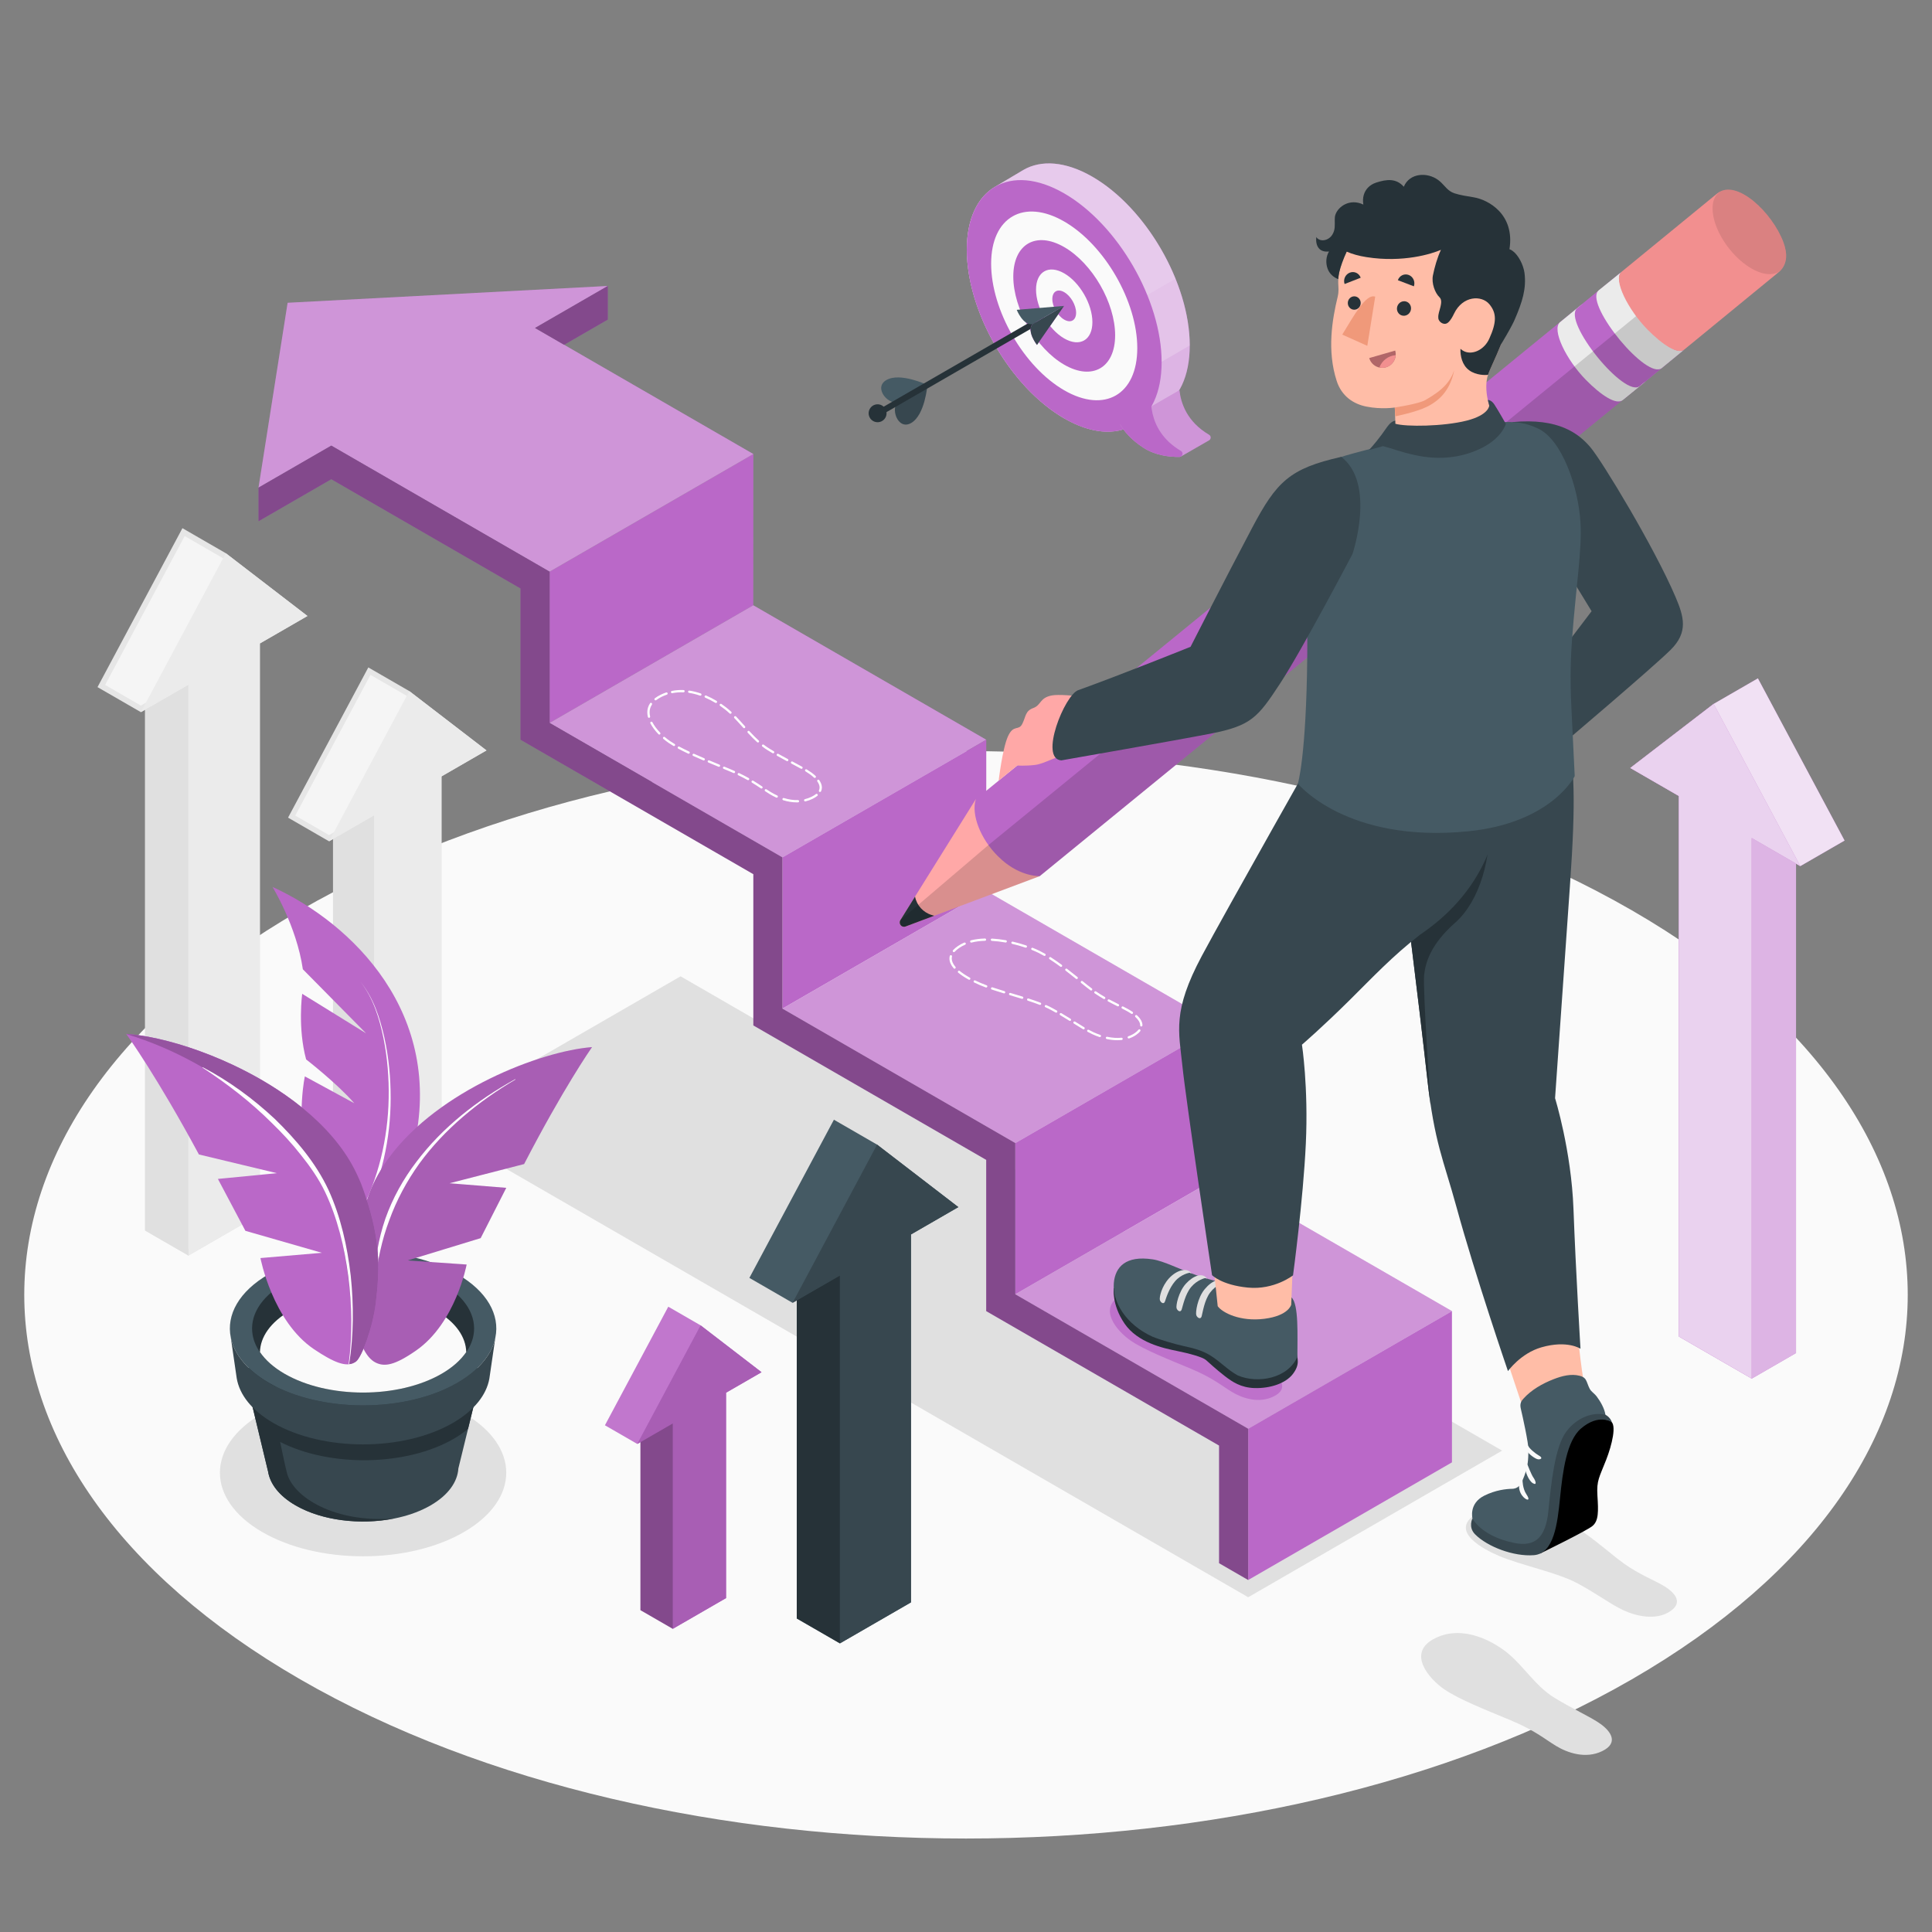 <svg xmlns="http://www.w3.org/2000/svg" xmlns:xlink="http://www.w3.org/1999/xlink" x="0px" y="0px" viewBox="0 0 500 500" style="enable-background:new 0 0 500 500;" xml:space="preserve"><rect x="0" y="0" width="500" height="500" fill="#808080" stroke="none"/><g id="Floor">	<path id="Floor_00000120535352384033679500000006853818072521152950_" style="fill:#FAFAFA;" d="M77.661,235.601  c-95.177,54.951-95.175,144.044,0.005,198.995c95.18,54.951,249.496,54.951,344.674,0c95.178-54.951,95.175-144.044-0.005-198.995  C327.154,180.65,172.838,180.65,77.661,235.601z"></path></g><g id="Shadows">	<polygon id="Shadow_22_" style="fill:#E0E0E0;" points="323.033,413.365 110.414,290.609 176.133,252.667 388.751,375.422  "></polygon>	<path id="Shadow_60_" style="fill:#E0E0E0;" d="M120.166,365.842c14.469,8.448,14.469,22.145,0,30.593  c-14.47,8.448-37.93,8.448-52.399,0c-14.469-8.447-14.469-22.145,0.001-30.592C82.237,357.394,105.697,357.394,120.166,365.842z"></path></g><g id="Stairs_00000177462763633540408160000017881910687580664964_">	<g id="Stairs">		<g id="Strairs">			<polygon style="fill:#BA68C8;" points="142.234,147.947 142.235,187.09 194.95,156.642 194.967,117.502    "></polygon>			<g>				<polygon style="fill:#BA68C8;" points="142.235,187.09 202.5,221.884 255.247,191.444 194.95,156.642     "></polygon>				<polygon style="opacity:0.3;fill:#FFFFFF;" points="142.235,187.09 202.5,221.884 255.247,191.444 194.95,156.642     "></polygon>			</g>			<polygon style="fill:#BA68C8;" points="255.247,191.444 255.233,230.583 202.5,261.028 202.5,221.884    "></polygon>			<g>				<polygon style="fill:#BA68C8;" points="202.5,261.028 262.765,295.822 315.497,265.377 255.232,230.583     "></polygon>				<polygon style="opacity:0.3;fill:#FFFFFF;" points="202.5,261.028 262.765,295.822 315.497,265.377 255.232,230.583     "></polygon>			</g>			<polygon style="fill:#BA68C8;" points="315.497,265.377 315.497,304.521 262.765,334.965 262.765,295.822    "></polygon>			<g>				<polygon style="fill:#BA68C8;" points="262.765,334.965 323.031,369.759 375.762,339.316 315.496,304.522     "></polygon>				<polygon style="opacity:0.3;fill:#FFFFFF;" points="262.765,334.965 323.031,369.759 375.762,339.316 315.496,304.522     "></polygon>			</g>			<polygon style="fill:#BA68C8;" points="375.762,339.316 375.763,378.458 323.031,408.902 323.031,369.759    "></polygon>		</g>		<g>			<polygon style="fill:#BA68C8;" points="142.234,147.947 85.736,115.327 66.903,126.201 74.436,78.359 157.301,74.01     138.468,84.883 194.967,117.502    "></polygon>			<polygon style="opacity:0.3;fill:#FFFFFF;" points="142.234,147.947 85.736,115.327 66.903,126.201 74.436,78.359 157.301,74.01     138.468,84.883 194.967,117.502    "></polygon>		</g>		<g>			<polygon style="fill:#BA68C8;" points="262.765,334.965 262.765,295.822 202.5,261.028 202.5,221.884 142.234,187.09     142.234,147.947 85.736,115.327 66.903,126.201 66.903,134.899 85.736,124.026 134.701,152.294 134.702,191.439 194.967,226.235     194.967,265.377 255.232,300.17 255.233,339.314 315.498,374.108 315.498,404.553 323.031,408.902 323.031,369.759    "></polygon>			<polygon style="opacity:0.3;" points="262.765,334.965 262.765,295.822 202.5,261.028 202.5,221.884 142.234,187.09     142.234,147.947 85.736,115.327 66.903,126.201 66.903,134.899 85.736,124.026 134.701,152.294 134.702,191.439 194.967,226.235     194.967,265.377 255.232,300.17 255.233,339.314 315.498,374.108 315.498,404.553 323.031,408.902 323.031,369.759    "></polygon>		</g>		<g>			<polygon style="fill:#BA68C8;" points="157.301,74.01 157.301,82.708 146,89.232 138.468,84.883    "></polygon>			<polygon style="opacity:0.3;" points="157.301,74.01 157.301,82.708 146,89.232 138.468,84.883    "></polygon>		</g>	</g></g><g id="Footprints_00000163074111875071249920000006297639288276734399_">	<g id="Footprints">		<g>			<path style="fill:#FFFFFF;" d="M173.932,179.398c0.019,0,0.038-0.001,0.059-0.006c0.934-0.188,1.91-0.262,2.887-0.218    c0.167-0.005,0.301-0.119,0.309-0.282c0.007-0.163-0.119-0.301-0.283-0.309c-1.017-0.045-2.049,0.032-3.03,0.23    c-0.16,0.032-0.263,0.188-0.231,0.348C173.671,179.301,173.795,179.398,173.932,179.398z M168.115,184.341    c0-0.718,0.202-1.387,0.601-1.987c0.09-0.136,0.053-0.319-0.082-0.41c-0.137-0.089-0.319-0.053-0.41,0.082    c-0.464,0.699-0.7,1.478-0.7,2.313c-0.002,0.387,0.049,0.793,0.151,1.207c0.033,0.135,0.154,0.225,0.287,0.225    c0.023,0,0.047-0.003,0.071-0.008c0.158-0.039,0.255-0.199,0.216-0.358C168.159,185.038,168.113,184.68,168.115,184.341z     M174.583,192.536c-0.423-0.249-0.819-0.5-1.186-0.75c-0.438-0.299-0.887-0.644-1.335-1.025    c-0.124-0.107-0.311-0.092-0.416,0.033c-0.106,0.124-0.092,0.311,0.033,0.417c0.463,0.396,0.929,0.753,1.385,1.064    c0.376,0.257,0.784,0.514,1.218,0.771c0.047,0.028,0.099,0.041,0.15,0.041c0.101,0,0.199-0.052,0.255-0.146    C174.77,192.8,174.724,192.619,174.583,192.536z M178.35,194.499c-0.932-0.44-1.785-0.867-2.535-1.268    c-0.142-0.078-0.323-0.025-0.4,0.121c-0.078,0.144-0.023,0.323,0.121,0.4c0.758,0.407,1.62,0.838,2.561,1.282    c0.041,0.019,0.084,0.029,0.126,0.029c0.111,0,0.217-0.062,0.267-0.169C178.561,194.745,178.497,194.568,178.35,194.499z     M168.846,186.928c-0.076-0.145-0.256-0.2-0.399-0.122c-0.144,0.076-0.199,0.255-0.122,0.4c0.492,0.931,1.194,1.876,2.087,2.808    c0.058,0.06,0.135,0.091,0.213,0.091c0.074,0,0.147-0.027,0.205-0.082c0.118-0.112,0.122-0.299,0.008-0.418    C169.983,188.712,169.313,187.811,168.846,186.928z M172.775,179.395c-0.052-0.155-0.222-0.237-0.375-0.184    c-0.48,0.163-0.954,0.359-1.409,0.582c-0.574,0.282-1.084,0.592-1.514,0.923c-0.129,0.099-0.154,0.285-0.054,0.414    c0.058,0.076,0.146,0.116,0.234,0.116c0.063,0,0.126-0.02,0.18-0.062c0.4-0.306,0.875-0.596,1.414-0.86    c0.433-0.212,0.883-0.398,1.34-0.554C172.746,179.717,172.829,179.549,172.775,179.395z M201.146,195.617    c0.844,0.477,1.665,0.921,2.452,1.342c0.045,0.023,0.092,0.035,0.139,0.035c0.105,0,0.208-0.057,0.261-0.156    c0.077-0.144,0.022-0.323-0.122-0.4c-0.783-0.418-1.6-0.861-2.44-1.335c-0.142-0.08-0.322-0.03-0.403,0.112    C200.954,195.357,201.004,195.537,201.146,195.617z M208.476,199.634c0.433,0.265,0.807,0.511,1.145,0.754c0,0,0,0,0,0    c0.385,0.277,0.736,0.566,1.042,0.857c0.057,0.054,0.13,0.081,0.203,0.081c0.079,0,0.156-0.031,0.215-0.092    c0.112-0.118,0.107-0.305-0.012-0.418c-0.326-0.309-0.697-0.614-1.103-0.907v0c0,0,0-0.001-0.001-0.001    c-0.349-0.251-0.735-0.506-1.182-0.779c-0.137-0.085-0.321-0.042-0.406,0.098C208.292,199.367,208.336,199.548,208.476,199.634z     M178.326,179.315c0.924,0.14,1.876,0.377,2.831,0.705c0.032,0.011,0.065,0.016,0.096,0.016c0.122,0,0.237-0.077,0.279-0.199    c0.053-0.155-0.029-0.322-0.183-0.376c-0.989-0.339-1.976-0.586-2.934-0.731c-0.167-0.026-0.313,0.086-0.337,0.248    C178.054,179.14,178.165,179.291,178.326,179.315z M198.734,194.197c0.404,0.249,0.804,0.49,1.201,0.722    c0.047,0.028,0.099,0.041,0.149,0.041c0.101,0,0.2-0.052,0.255-0.146c0.083-0.141,0.035-0.322-0.105-0.404    c-0.393-0.231-0.789-0.469-1.188-0.716c-0.46-0.284-0.927-0.607-1.387-0.961c-0.13-0.098-0.315-0.075-0.415,0.055    c-0.099,0.129-0.075,0.315,0.055,0.415C197.773,193.568,198.256,193.903,198.734,194.197z M192.144,188.116l0.219,0.243    c0.059,0.065,0.139,0.098,0.22,0.098c0.07,0,0.141-0.025,0.197-0.075c0.122-0.109,0.132-0.296,0.023-0.417l-0.219-0.244    c-0.686-0.765-1.395-1.555-2.107-2.294c-0.113-0.117-0.3-0.121-0.418-0.007c-0.117,0.113-0.121,0.3-0.007,0.418    C190.757,186.568,191.462,187.355,192.144,188.116z M195.959,192.085c0.056,0.051,0.127,0.076,0.198,0.076    c0.081,0,0.161-0.033,0.219-0.098c0.109-0.122,0.1-0.308-0.022-0.417c-0.726-0.654-1.489-1.421-2.403-2.411    c-0.109-0.12-0.297-0.127-0.417-0.017c-0.12,0.11-0.128,0.297-0.017,0.417C194.443,190.639,195.218,191.418,195.959,192.085z     M187.56,183.547c0.422,0.331,0.841,0.69,1.282,1.098c0.057,0.052,0.129,0.079,0.201,0.079c0.079,0,0.158-0.032,0.217-0.095    c0.111-0.119,0.104-0.306-0.016-0.418c-0.453-0.42-0.884-0.79-1.32-1.13c0,0,0,0,0,0c0,0,0-0.001-0.001-0.001    c-0.345-0.269-0.753-0.571-1.215-0.887c-0.135-0.091-0.319-0.057-0.411,0.077c-0.092,0.135-0.058,0.319,0.077,0.411    C186.826,182.99,187.223,183.284,187.56,183.547C187.56,183.547,187.56,183.547,187.56,183.547z M201.142,205.872    c-0.56-0.255-1.112-0.546-1.64-0.867c-0.385-0.234-0.76-0.474-1.138-0.723c-0.135-0.089-0.319-0.052-0.41,0.085    c-0.089,0.136-0.051,0.319,0.085,0.41c0.384,0.252,0.766,0.497,1.157,0.734c0.548,0.333,1.121,0.636,1.702,0.901    c0.04,0.018,0.082,0.026,0.122,0.026c0.112,0,0.219-0.065,0.269-0.173C201.356,206.115,201.29,205.94,201.142,205.872z     M206.504,207.061c-1.171,0.037-2.381-0.145-3.629-0.528c-0.161-0.051-0.321,0.04-0.37,0.196    c-0.048,0.156,0.039,0.322,0.195,0.369c1.205,0.37,2.388,0.558,3.519,0.558c0.101,0,0.202-0.001,0.303-0.004    c0.163-0.005,0.291-0.142,0.286-0.305C206.804,207.184,206.646,207.049,206.504,207.061z M182.244,196.236    c-0.891-0.381-1.763-0.762-2.605-1.142c-0.147-0.066-0.324-0.001-0.391,0.148c-0.067,0.148-0.001,0.324,0.148,0.391    c0.845,0.382,1.722,0.764,2.616,1.147c0.038,0.016,0.077,0.024,0.116,0.024c0.115,0,0.224-0.067,0.272-0.179    C182.463,196.473,182.394,196.299,182.244,196.236z M212.02,201.903c-0.092-0.133-0.276-0.167-0.411-0.074    c-0.134,0.092-0.167,0.277-0.074,0.411c0.383,0.552,0.577,1.079,0.577,1.566c0,0.257-0.055,0.508-0.165,0.744    c-0.068,0.148-0.003,0.324,0.145,0.393c0.04,0.018,0.082,0.027,0.124,0.027c0.112,0,0.219-0.064,0.269-0.172    c0.145-0.315,0.219-0.649,0.219-0.992C212.704,203.196,212.473,202.556,212.02,201.903z M211.157,205.507    c-0.302,0.244-0.68,0.478-1.123,0.695c-0.546,0.267-1.123,0.475-1.716,0.619c-0.158,0.038-0.256,0.198-0.218,0.356    c0.032,0.135,0.153,0.226,0.287,0.226c0.023,0,0.046-0.002,0.069-0.008c0.636-0.153,1.254-0.376,1.838-0.662    c0.483-0.237,0.898-0.495,1.234-0.766c0.127-0.103,0.147-0.289,0.045-0.416C211.47,205.424,211.283,205.405,211.157,205.507z     M207.568,198.419c-0.754-0.422-1.579-0.861-2.46-1.327c-0.143-0.078-0.322-0.022-0.4,0.122    c-0.077,0.144-0.021,0.323,0.122,0.399c0.876,0.465,1.698,0.901,2.448,1.321c0.046,0.025,0.096,0.038,0.145,0.038    c0.103,0,0.204-0.055,0.258-0.151C207.761,198.679,207.71,198.499,207.568,198.419z M194.937,202.049    c-0.139-0.085-0.321-0.041-0.406,0.099c-0.085,0.139-0.041,0.321,0.099,0.406c0.861,0.523,1.626,1.031,2.276,1.466    c0.051,0.034,0.108,0.05,0.165,0.05c0.095,0,0.189-0.046,0.245-0.131c0.091-0.136,0.055-0.319-0.081-0.41    C196.581,203.09,195.809,202.578,194.937,202.049z M185.284,181.932c0.1,0,0.199-0.052,0.254-0.144    c0.083-0.14,0.038-0.322-0.102-0.406c-0.882-0.527-1.783-0.989-2.679-1.376c-0.152-0.065-0.324,0.005-0.389,0.155    c-0.065,0.15,0.005,0.324,0.155,0.389c0.873,0.376,1.75,0.827,2.61,1.34C185.18,181.918,185.232,181.932,185.284,181.932z     M186.186,197.885c-0.881-0.365-1.763-0.729-2.631-1.095c-0.151-0.062-0.323,0.007-0.387,0.158    c-0.063,0.15,0.007,0.323,0.158,0.387c0.87,0.366,1.751,0.732,2.634,1.097c0.037,0.015,0.075,0.022,0.113,0.022    c0.116,0,0.226-0.068,0.273-0.182C186.408,198.12,186.337,197.947,186.186,197.885z M193.754,201.358    c-0.777-0.436-1.572-0.849-2.431-1.262c-0.144-0.071-0.323-0.009-0.394,0.139c-0.071,0.147-0.009,0.323,0.139,0.394    c0.847,0.407,1.631,0.814,2.398,1.245c0.046,0.025,0.095,0.038,0.145,0.038c0.103,0,0.203-0.055,0.258-0.151    C193.948,201.618,193.897,201.438,193.754,201.358z M190.074,199.52c-0.399-0.178-0.817-0.359-1.256-0.542l-1.316-0.548    c-0.15-0.062-0.323,0.009-0.386,0.16c-0.062,0.151,0.009,0.324,0.16,0.386l1.315,0.547c0.434,0.182,0.848,0.361,1.244,0.537    c0.038,0.017,0.08,0.025,0.12,0.025c0.113,0,0.221-0.065,0.27-0.175C190.291,199.762,190.224,199.587,190.074,199.52z"></path>			<path style="fill:#FFFFFF;" d="M255.332,254.995c-0.523-0.194-1.024-0.392-1.499-0.593c-0.44-0.188-0.93-0.407-1.442-0.657    c-0.146-0.073-0.324-0.012-0.395,0.136c-0.072,0.147-0.011,0.323,0.136,0.395c0.522,0.254,1.021,0.478,1.469,0.669    c0.483,0.206,0.994,0.407,1.526,0.604c0.034,0.012,0.068,0.018,0.102,0.018c0.12,0,0.233-0.074,0.277-0.193    C255.564,255.221,255.485,255.052,255.332,254.995z M255.21,243.171c-0.005-0.16-0.136-0.287-0.296-0.287    c-0.002,0-0.005,0-0.008,0c-1.309,0.036-2.526,0.195-3.618,0.474c-0.158,0.04-0.254,0.201-0.213,0.36    c0.034,0.134,0.154,0.222,0.286,0.222c0.024,0,0.049-0.003,0.073-0.009c1.049-0.268,2.222-0.421,3.488-0.456    C255.086,243.47,255.214,243.334,255.21,243.171z M259.953,256.512c-1.064-0.323-2.106-0.648-3.096-0.981    c-0.154-0.055-0.322,0.032-0.374,0.186c-0.052,0.155,0.032,0.322,0.186,0.374c0.995,0.334,2.042,0.66,3.111,0.985    c0.029,0.009,0.058,0.013,0.086,0.013c0.127,0,0.244-0.082,0.283-0.209C260.197,256.724,260.109,256.559,259.953,256.512z     M250.985,253.014c-1.029-0.574-1.908-1.158-2.613-1.735c-0.125-0.104-0.311-0.085-0.416,0.042    c-0.103,0.126-0.085,0.313,0.042,0.416c0.731,0.6,1.639,1.203,2.699,1.793c0.046,0.025,0.095,0.038,0.144,0.038    c0.103,0,0.204-0.055,0.258-0.152C251.179,253.274,251.128,253.094,250.985,253.014z M260.326,243.333    c-1.245-0.222-2.456-0.364-3.601-0.423c-0.169-0.008-0.303,0.117-0.31,0.279c-0.009,0.163,0.116,0.302,0.279,0.31    c1.121,0.059,2.308,0.199,3.528,0.416c0.018,0.003,0.035,0.005,0.052,0.005c0.141,0,0.266-0.101,0.291-0.244    C260.594,243.514,260.487,243.361,260.326,243.333z M264.63,257.92c-0.967-0.299-1.949-0.591-2.926-0.883l-0.193-0.058    c-0.16-0.048-0.321,0.043-0.368,0.199c-0.047,0.156,0.042,0.321,0.199,0.368l0.194,0.058c0.975,0.291,1.956,0.583,2.921,0.881    c0.028,0.009,0.059,0.013,0.087,0.013c0.126,0,0.243-0.082,0.283-0.209C264.873,258.134,264.786,257.968,264.63,257.92z     M278.467,253.316c0.054,0.044,0.119,0.066,0.185,0.066c0.086,0,0.172-0.038,0.23-0.111c0.102-0.127,0.082-0.313-0.045-0.415    c-0.897-0.721-1.794-1.435-2.691-2.124c-0.129-0.1-0.316-0.076-0.414,0.054c-0.1,0.129-0.075,0.315,0.054,0.414    C276.679,251.888,277.574,252.599,278.467,253.316z M246.309,248.082c0-0.174,0.021-0.35,0.065-0.523    c0.039-0.158-0.058-0.319-0.216-0.358c-0.159-0.035-0.318,0.059-0.358,0.216c-0.054,0.218-0.082,0.442-0.082,0.664    c0,0.819,0.368,1.664,1.094,2.513c0.059,0.068,0.142,0.103,0.225,0.103c0.068,0,0.136-0.023,0.192-0.071    c0.124-0.106,0.139-0.292,0.032-0.417C246.63,249.472,246.309,248.757,246.309,248.082z M265.58,244.681    c-1.135-0.382-2.307-0.713-3.481-0.985c-0.165-0.039-0.319,0.063-0.355,0.221c-0.037,0.159,0.062,0.318,0.221,0.355    c1.157,0.268,2.31,0.594,3.428,0.97c0.031,0.011,0.063,0.015,0.094,0.015c0.123,0,0.239-0.078,0.28-0.202    C265.819,244.9,265.735,244.733,265.58,244.681z M286.799,259.181c0.84,0.453,1.64,0.852,2.403,1.232    c0.042,0.021,0.087,0.031,0.132,0.031c0.108,0,0.213-0.06,0.265-0.164c0.072-0.146,0.013-0.323-0.133-0.396    c-0.757-0.376-1.552-0.773-2.386-1.222c-0.142-0.076-0.322-0.025-0.4,0.12C286.602,258.925,286.655,259.104,286.799,259.181z     M271.626,248.236c0.869,0.556,1.784,1.19,2.797,1.937c0.053,0.039,0.115,0.058,0.176,0.058c0.09,0,0.18-0.042,0.238-0.12    c0.097-0.132,0.069-0.316-0.062-0.413c-1.024-0.755-1.95-1.396-2.829-1.959c-0.136-0.088-0.32-0.048-0.408,0.089    C271.449,247.966,271.489,248.148,271.626,248.236z M246.864,246.407c0.081,0,0.162-0.033,0.22-0.098    c0.299-0.335,0.69-0.667,1.161-0.986c0.001-0.001,0.001-0.001,0.002-0.002c0.466-0.317,0.978-0.597,1.523-0.83    c0.15-0.065,0.22-0.239,0.156-0.388c-0.066-0.151-0.239-0.219-0.389-0.156c-0.579,0.249-1.124,0.547-1.62,0.884    c-0.001,0.001-0.003,0.001-0.004,0.002c-0.51,0.347-0.937,0.711-1.269,1.081c-0.109,0.122-0.098,0.309,0.023,0.417    C246.723,246.383,246.794,246.407,246.864,246.407z M294.245,262.766c-0.12-0.11-0.306-0.102-0.417,0.017    c-0.111,0.12-0.103,0.307,0.017,0.417c0.814,0.751,1.227,1.47,1.227,2.14v0.042c0,0.163,0.132,0.275,0.296,0.275    c0.163,0,0.296-0.154,0.296-0.317C295.663,264.498,295.186,263.632,294.245,262.766z M290.229,268.566    c-1.127,0.117-2.388,0.033-3.689-0.245c-0.165-0.031-0.316,0.069-0.351,0.228c-0.034,0.159,0.069,0.316,0.228,0.351    c0.963,0.205,1.902,0.309,2.791,0.309c0.369,0,0.734-0.018,1.083-0.055c0.162-0.017,0.28-0.162,0.263-0.325    C290.536,268.668,290.398,268.556,290.229,268.566z M285.914,258.01c-0.794-0.46-1.532-0.924-2.258-1.421    c-0.135-0.091-0.319-0.057-0.411,0.077c-0.092,0.135-0.058,0.319,0.077,0.411c0.739,0.505,1.489,0.977,2.295,1.444    c0.047,0.027,0.098,0.04,0.149,0.04c0.102,0,0.201-0.053,0.256-0.147C286.104,258.272,286.055,258.091,285.914,258.01z     M284.737,267.827c-0.595-0.2-1.179-0.432-1.736-0.689c-0.001,0-0.001-0.001-0.003-0.002c-0.404-0.186-0.809-0.392-1.218-0.613    c-0.142-0.077-0.322-0.025-0.4,0.12c-0.078,0.143-0.024,0.323,0.12,0.4c0.42,0.227,0.836,0.437,1.251,0.63    c0.001,0,0.003,0,0.004,0.001c0.576,0.267,1.18,0.507,1.795,0.714c0.031,0.011,0.063,0.015,0.094,0.015    c0.124,0,0.239-0.078,0.28-0.202C284.976,268.047,284.892,267.879,284.737,267.827z M292.934,262.408    c0.094,0,0.187-0.045,0.244-0.129c0.092-0.135,0.058-0.319-0.077-0.411c-0.376-0.257-0.79-0.509-1.232-0.753    c-0.001-0.001-0.002-0.001-0.003-0.001c-0.387-0.213-0.785-0.42-1.195-0.628c-0.147-0.075-0.324-0.016-0.397,0.129    c-0.074,0.146-0.016,0.323,0.129,0.397c0.404,0.205,0.798,0.409,1.179,0.619c0.001,0.001,0.001,0.001,0.002,0.002    c0.425,0.233,0.823,0.476,1.184,0.722C292.818,262.391,292.876,262.408,292.934,262.408z M294.635,266.495    c-0.233,0.299-0.563,0.596-0.981,0.88c-0.494,0.336-1.043,0.608-1.631,0.809c-0.155,0.052-0.237,0.22-0.184,0.375    c0.042,0.123,0.156,0.2,0.279,0.2c0.031,0,0.064-0.005,0.095-0.016c0.638-0.217,1.235-0.513,1.773-0.88    c0.469-0.319,0.844-0.657,1.115-1.005c0.1-0.129,0.077-0.315-0.051-0.415C294.922,266.343,294.737,266.366,294.635,266.495z     M280.583,265.845c-0.747-0.443-1.523-0.928-2.349-1.448c-0.137-0.088-0.32-0.045-0.407,0.093    c-0.087,0.138-0.045,0.32,0.093,0.407c0.831,0.523,1.611,1.011,2.361,1.456c0.048,0.029,0.099,0.042,0.151,0.042    c0.101,0,0.199-0.052,0.254-0.145C280.769,266.109,280.723,265.928,280.583,265.845z M270.471,246.842    c-0.52-0.298-1.034-0.571-1.527-0.812c-0.493-0.241-1.053-0.487-1.665-0.73c-0.155-0.059-0.324,0.015-0.384,0.165    c-0.06,0.152,0.014,0.324,0.165,0.384c0.599,0.237,1.145,0.476,1.623,0.711c0.483,0.236,0.985,0.503,1.493,0.794    c0.046,0.027,0.097,0.039,0.147,0.039c0.102,0,0.202-0.053,0.256-0.149C270.662,247.104,270.613,246.923,270.471,246.842z     M273.488,261.523c-0.393-0.222-0.797-0.447-1.216-0.673c-0.444-0.24-0.942-0.483-1.481-0.723    c-0.151-0.065-0.324,0.001-0.39,0.15c-0.066,0.149,0.001,0.324,0.15,0.39c0.525,0.233,1.009,0.47,1.439,0.703    c0.416,0.225,0.817,0.446,1.207,0.667c0.045,0.026,0.095,0.039,0.146,0.039c0.102,0,0.202-0.054,0.257-0.15    C273.681,261.784,273.631,261.604,273.488,261.523z M277.061,263.661c-0.741-0.463-1.527-0.946-2.37-1.443    c-0.139-0.082-0.321-0.036-0.405,0.105c-0.082,0.141-0.036,0.322,0.105,0.405c0.838,0.494,1.619,0.975,2.358,1.436    c0.049,0.03,0.102,0.045,0.156,0.045c0.099,0,0.195-0.049,0.251-0.139C277.242,263.93,277.2,263.748,277.061,263.661z     M282.387,256.345c0.09,0,0.179-0.042,0.238-0.12c0.097-0.131,0.069-0.316-0.062-0.413c-0.346-0.256-0.7-0.527-1.058-0.813    l-1.333-1.07c-0.126-0.102-0.313-0.082-0.416,0.045c-0.102,0.128-0.082,0.313,0.045,0.416l1.336,1.071    c0.363,0.29,0.723,0.566,1.075,0.827C282.264,256.327,282.325,256.345,282.387,256.345z M269.272,259.497    c-0.9-0.348-1.909-0.703-3.086-1.084c-0.159-0.051-0.323,0.035-0.372,0.189c-0.051,0.155,0.035,0.322,0.189,0.373    c1.167,0.379,2.167,0.73,3.056,1.074c0.035,0.014,0.071,0.02,0.106,0.02c0.119,0,0.23-0.072,0.276-0.189    C269.5,259.727,269.424,259.555,269.272,259.497z"></path>		</g>		<g>			<path style="fill:#E0E0E0;" d="M371.452,423.948c7.449-3.645,15.275,1.162,18.396,3.603c4.261,3.333,7.43,8.739,12.339,11.768    c4.909,3.029,9.421,4.956,12.069,6.865c2.648,1.909,4.719,4.887,0.411,6.995c-4.308,2.108-9.011,0.457-11.971-1.339    c-2.961-1.796-5.402-3.985-11.781-6.65c-6.379-2.665-13.241-5.344-17.127-7.992C369.9,434.552,363.823,427.68,371.452,423.948z"></path>			<path style="opacity:0.8;fill:#BA68C8;" d="M290.542,335.002c6.73-3.293,13.8,1.05,16.62,3.255    c3.85,3.012,6.713,7.895,11.148,10.632c4.435,2.737,8.512,4.478,10.904,6.203c2.393,1.725,4.263,4.415,0.372,6.32    c-3.892,1.904-8.141,0.413-10.816-1.21s-4.881-3.6-10.644-6.008c-5.764-2.408-11.963-4.828-15.474-7.22    C289.14,344.581,283.65,338.374,290.542,335.002z"></path>			<path style="fill:#E0E0E0;" d="M381.649,392.028c-6.312,4.301,2.013,8.819,6.241,10.621c5.773,2.46,15.136,4.29,20.382,7.124    c5.246,2.834,8.584,5.439,11.891,6.968c3.307,1.529,8.465,2.725,12.115,0.237c3.651-2.487,0.792-5.202-2.319-6.912    s-6.901-3.119-11.518-6.802c-4.616-3.683-9.256-7.645-13.842-9.888C400.014,391.132,388.113,387.624,381.649,392.028z"></path>		</g>	</g></g><g id="Arrows_00000035506585709894292120000015511268143604488637_">	<g id="Arrow_00000059272302910399687030000017707202151960500393_">		<g>			<polygon style="fill:#F5F5F5;" points="38.289,318.036 38.289,182.397 36.459,183.455 26.222,177.545 47.504,137.712     58.069,143.811 78.244,159.329 66.513,166.102 66.513,313.85 48.777,324.091    "></polygon>			<path style="fill:#E6E6E6;" d="M47.796,138.732l9.82,5.669l19.304,14.841l-10.406,6.008l-0.738,0.426v0.852v146.895l-17,9.815    l-9.749-5.628l0.001-133.934v-2.556l-2.214,1.278l-0.355,0.205l-9.251-5.34L47.796,138.732 M47.214,136.692l-21.979,41.134    l11.225,6.48l1.092-0.631l-0.001,134.786l11.225,6.48l18.476-10.667V166.529l12.317-7.111l-21.13-16.245L47.214,136.692    L47.214,136.692z"></path>		</g>		<polygon id="Down_Arrow_00000117674020413838155230000000055834364915662214_" style="fill:#EBEBEB;" points="48.776,324.943    67.252,314.276 67.252,166.529 79.569,159.417 58.439,143.172 36.459,184.307 48.776,177.196   "></polygon>		<polygon style="fill:#E0E0E0;" points="37.551,318.462 48.776,324.943 48.776,177.196 37.552,183.676   "></polygon>	</g>	<g id="Arrow_00000152955900766492378430000013620302122786364815_">		<g>			<polygon style="fill:#F5F5F5;" points="86.887,306.083 86.887,215.926 85.157,216.926 75.482,211.34 95.596,173.693     105.582,179.457 124.65,194.124 113.562,200.525 113.562,302.126 96.799,311.806    "></polygon>			<path style="fill:#E6E6E6;" d="M95.873,174.658l9.281,5.358l18.244,14.027l-9.835,5.678l-0.697,0.403v0.805v100.795L96.799,311    l-9.214-5.32l0.001-88.546v-2.416l-2.092,1.208l-0.335,0.194l-8.743-5.047L95.873,174.658 M95.322,172.729l-20.773,38.877    l10.609,6.125l1.032-0.596l-0.001,89.351l10.609,6.125l17.462-10.081V200.929l11.641-6.721l-19.971-15.354L95.322,172.729    L95.322,172.729z"></path>		</g>		<polygon id="Down_Arrow_00000139975555030635601050000016157873782064750257_" style="fill:#EBEBEB;" points="96.799,312.611    114.26,302.529 114.26,200.929 125.902,194.208 105.931,178.854 85.158,217.731 96.799,211.01   "></polygon>		<polygon style="fill:#E0E0E0;" points="86.189,306.486 96.799,312.611 96.799,211.01 86.19,217.135   "></polygon>	</g>	<g id="Arrows">		<g id="Arrow_7_">			<polygon style="fill:#455A64;" points="206.2,418.856 217.372,425.305 235.76,414.689 235.76,319.475 248.018,312.397     226.988,296.229 215.816,289.78 193.941,330.719 205.113,337.168 206.201,336.541    "></polygon>			<polygon id="Down_Arrow_4_" style="fill:#37474F;" points="217.372,425.305 235.76,414.689 235.76,319.475 248.018,312.397     226.988,296.229 205.113,337.168 217.372,330.091    "></polygon>			<polygon style="fill:#263238;" points="206.2,418.856 217.372,425.305 217.372,330.091 206.201,336.541    "></polygon>		</g>		<g id="Arrow_6_">			<polygon style="fill:#BA68C8;" points="165.746,416.707 174.118,421.54 187.898,413.584 187.898,360.431 197.085,355.128     181.325,343.011 172.952,338.178 156.559,368.858 164.931,373.691 165.746,373.221    "></polygon>			<polygon style="opacity:0.1;fill:#FFFFFF;" points="164.931,373.691 181.325,343.011 172.952,338.178 156.559,368.858    "></polygon>			<polygon id="Down_Arrow" style="fill:#BA68C8;" points="174.118,421.54 187.898,413.584 187.898,360.431 197.085,355.128     181.325,343.011 164.931,373.691 174.118,368.387    "></polygon>			<polygon id="Down_Arrow_5_" style="opacity:0.1;" points="174.118,421.54 187.898,413.584 187.898,360.431 197.085,355.128     181.325,343.011 164.931,373.691 174.118,368.387    "></polygon>			<polygon style="opacity:0.3;" points="165.746,416.707 174.118,421.54 174.118,368.387 165.746,373.221    "></polygon>		</g>	</g>	<g id="Arrows_00000111894815486745993040000004406049879696930182_">		<g id="Arrow_00000008866667442829727020000006083238275024117382_">			<polygon style="fill:#BA68C8;" points="464.807,350.159 453.35,356.773 434.493,345.886 434.493,206.007 421.922,198.749     443.488,182.168 454.945,175.554 477.378,217.538 465.921,224.152 464.806,223.508    "></polygon>			<polygon style="opacity:0.8;fill:#FFFFFF;" points="464.807,350.159 453.35,356.773 434.493,345.886 434.493,206.007     421.922,198.749 443.488,182.168 454.945,175.554 477.378,217.538 465.921,224.152 464.806,223.508    "></polygon>			<polygon id="Down_Arrow_00000140704836327184853180000010825219679965582226_" style="fill:#BA68C8;" points="453.35,356.773     434.493,345.886 434.493,206.007 421.922,198.749 443.488,182.168 465.921,224.152 453.35,216.894    "></polygon>			<polygon id="Down_Arrow_3_" style="opacity:0.7;fill:#FFFFFF;" points="453.35,356.773 434.493,345.886 434.493,206.007     421.922,198.749 443.488,182.168 465.921,224.152 453.35,216.894    "></polygon>			<polygon style="fill:#BA68C8;" points="464.807,350.159 453.35,356.773 453.35,216.894 464.806,223.508    "></polygon>			<polygon style="opacity:0.5;fill:#FFFFFF;" points="464.807,350.159 453.35,356.773 453.35,216.894 464.806,223.508    "></polygon>		</g>	</g></g><g id="Plants">	<g id="Plant_3_">		<g id="Pot_3_">			<g id="Pot_19_">				<path id="XMLID_5092_" style="fill:#37474F;" d="M124.978,354.054l-62.032-0.012l6.414,26.72h0.008     c0.489,3.222,2.86,6.366,7.131,8.832c9.647,5.569,25.288,5.569,34.935,0c4.597-2.654,6.977-6.094,7.193-9.571L124.978,354.054z"></path>				<path style="fill:#263238;" d="M117.412,372.367c1.406-0.812,2.632-1.686,3.723-2.599l3.491-14.275     c-1.593,1.796-3.678,3.483-6.276,4.986c-13.086,7.554-34.059,7.744-47.589,0.615l1.577-6.365l-0.484-0.672l-8.905-0.002     l6.411,26.707h0.008c0.489,3.222,2.86,6.366,7.131,8.832c6.872,3.968,16.778,5.093,25.4,3.408     c-15.455,1.152-26.059-5.605-27.649-11.834c-0.634-2.485-1.741-7.985-1.741-7.985C85.417,379.738,105.08,379.48,117.412,372.367     z"></path>				<path id="XMLID_5090_" style="fill:#455A64;" d="M128.204,346.149c-0.32,1.64-1.01,3.261-2.071,4.822     c-1.671,2.521-4.271,4.882-7.783,6.912c-13.465,7.773-35.302,7.773-48.767,0c-3.511-2.031-6.112-4.391-7.783-6.912     c-1.05-1.56-1.741-3.181-2.06-4.822h-0.01c-1.201-5.842,2.091-11.934,9.854-16.416c13.465-7.783,35.302-7.783,48.767,0     C126.113,334.215,129.404,340.307,128.204,346.149z"></path>				<path id="XMLID_5089_" style="fill:#37474F;" d="M126.133,350.971c-1.671,2.521-4.271,4.882-7.783,6.912     c-13.465,7.773-35.302,7.773-48.767,0c-3.511-2.031-6.112-4.391-7.783-6.912c-1.05-1.56-1.741-3.181-2.06-4.822h-0.01     l1.53,10.514c0.7,4.232,3.851,8.353,9.473,11.594c12.835,7.403,33.632,7.403,46.466,0c5.542-3.201,8.693-7.272,9.443-11.444     l0.08-0.54l1.48-10.123C127.883,347.79,127.193,349.411,126.133,350.971z"></path>				<path id="XMLID_5072_" style="fill:#263238;" d="M114.289,332.075c-11.224-6.482-29.42-6.482-40.634,0     c-6.352,3.671-9.104,8.623-8.273,13.405c0.64,3.672,3.401,7.242,8.273,10.053c11.214,6.482,29.41,6.482,40.634,0     c4.862-2.811,7.623-6.382,8.263-10.043C123.392,340.698,120.641,335.746,114.289,332.075z"></path>				<path id="XMLID_5071_" style="fill:#FAFAFA;" d="M67.278,349.923c1.403,2.042,3.515,3.959,6.377,5.61     c11.214,6.482,29.41,6.482,40.634,0c2.857-1.652,4.968-3.57,6.37-5.611c-0.083-3.882-2.682-7.743-7.809-10.707     c-10.429-6.023-27.336-6.023-37.756,0C69.963,342.181,67.364,346.045,67.278,349.923z"></path>			</g>			<g id="Plants_3_">				<g id="XMLID_776_">					<path style="fill:#BA68C8;" d="M78.378,250.845l16.37,16.585l-16.541-10.232c0,0-1.201,8.791,1.017,16.977      c0,0,8.003,6.202,12.465,11.342l-12.789-6.95c0,0-2.002,8.744,0.033,22.704c0.533,3.656,3.683,10.897,5.578,16.252      c0.854,2.428,1.868,4.845,3.08,7.216c0.066,0.15,0.144,0.291,0.219,0.443c3.288-1.382,6.69-2.698,10.204-3.941      c2.715-4.281,6.901-15.157,9.041-24.222c8.163-34.704-15.972-58.111-36.532-67.482      C70.523,229.538,76.745,239.648,78.378,250.845z"></path>					<path style="fill:#FFFFFF;" d="M93.353,254.166c3.246,4.171,4.814,9.335,5.876,14.431c1.041,5.134,1.456,10.384,1.359,15.612      c-0.181,10.454-2.66,20.895-7.567,30.076l-0.006,0.011c-0.133,0.25-0.039,0.561,0.211,0.695      c0.251,0.134,0.562,0.039,0.695-0.211c0.001-0.002,0.003-0.006,0.004-0.007c4.848-9.438,7.164-20.03,7.176-30.556      c0.012-5.265-0.492-10.534-1.621-15.673C98.331,263.446,96.669,258.285,93.353,254.166z"></path>				</g>				<g>					<path style="fill:#BA68C8;" d="M153.226,270.988c0,0-0.008,0.013-0.026,0.029c-0.43,0.62-7.489,10.789-17.562,30.238      l-19.311,4.97l14.692,1.187l-6.624,13.014l-18.923,5.777l15.293,1.056c0,0-2.821,15.089-13.038,22.217      c-5.64,3.935-8.214,4.254-10.446,3.187c-2.726-1.304-4.346-5.41-5.97-11.607c-1.625-6.196-0.615-19.111,4.181-32.008      c1.274-3.43,3.1-6.651,5.334-9.648C113.623,282.187,139.875,272.029,153.226,270.988z"></path>					<path style="opacity:0.1;" d="M153.226,270.988c0,0-0.008,0.013-0.026,0.029c-0.43,0.62-7.489,10.789-17.562,30.238      l-19.311,4.97l14.692,1.187l-6.624,13.014l-18.923,5.777l15.293,1.056c0,0-2.821,15.089-13.038,22.217      c-5.64,3.935-8.214,4.254-10.446,3.187c-2.726-1.304-4.346-5.41-5.97-11.607c-1.625-6.196-0.615-19.111,4.181-32.008      c1.274-3.43,3.1-6.651,5.334-9.648C113.623,282.187,139.875,272.029,153.226,270.988z"></path>					<path style="fill:#FFFFFF;" d="M133.311,279.302c-9.725,5.386-18.753,12.376-25.524,21.358      c-3.41,4.452-6.175,9.424-8.052,14.727c-1.812,5.321-2.785,10.919-2.774,16.504c0,0.03,0.024,0.055,0.055,0.055      c0.028,0,0.051-0.023,0.054-0.05c0.613-5.539,1.73-10.979,3.69-16.138c1.873-5.18,4.512-10.081,7.728-14.578      c6.52-8.972,15.319-16.132,24.877-21.783c0.026-0.015,0.035-0.048,0.02-0.074C133.37,279.297,133.337,279.288,133.311,279.302z      "></path>				</g>				<path style="fill:#BA68C8;" d="M32.655,267.577L32.655,267.577c1.739,0.107,3.69,0.358,5.8,0.752     c6.329,1.179,14.086,3.632,21.822,7.269c2.579,1.212,5.155,2.556,7.676,4.028c1.26,0.736,2.506,1.504,3.732,2.304     c6.128,3.999,11.738,8.789,15.992,14.319c2.103,2.726,3.85,5.65,5.19,8.743c0.174,0.402,0.367,0.798,0.527,1.207     c0.001,0.003,0.002,0.005,0.003,0.008c0.413,1.059,0.775,2.094,1.114,3.118c3.996,11.531,3.771,19.287,2.75,27.823     c-0.792,6.62-3.681,14.025-5.076,15.163c-0.191,0.156-0.398,0.278-0.614,0.381c-1.993,1.049-4.945,0.096-10.312-3.519     c-10.754-7.243-13.855-23.588-13.855-23.588l15.897-1.361l-19.793-5.688l-7.117-13.431l15.27-1.487l-20.183-4.842     c-10.816-20.069-18.336-30.531-18.795-31.169C32.663,267.59,32.655,267.577,32.655,267.577L32.655,267.577z"></path>				<path style="fill:#BA68C8;" d="M38.455,268.329c6.329,1.179,14.086,3.632,21.822,7.269c2.579,1.212,5.155,2.556,7.676,4.028     c1.26,0.736,2.506,1.504,3.732,2.304c6.128,3.999,11.738,8.789,15.992,14.319c2.103,2.726,3.85,5.65,5.19,8.743     c0.174,0.402,0.367,0.798,0.527,1.207c0.001,0.003,0.002,0.005,0.003,0.008c0.413,1.059,0.775,2.094,1.114,3.118     c3.996,11.531,3.771,19.287,2.75,27.823c-0.792,6.62-3.681,14.025-5.076,15.163c-0.191,0.156-0.398,0.278-0.614,0.381     c-0.383,0.202-0.816,0.305-1.279,0.354c2.245-10.181-0.651-36.708-7.427-48.082c-7.05-11.834-24.629-29.606-50.181-37.356     l0.023-0.025C34.433,267.69,36.365,267.939,38.455,268.329z"></path>				<path style="opacity:0.2;" d="M38.455,268.329c6.329,1.179,14.086,3.632,21.822,7.269c2.579,1.212,5.155,2.556,7.676,4.028     c1.26,0.736,2.506,1.504,3.732,2.304c6.128,3.999,11.738,8.789,15.992,14.319c2.103,2.726,3.85,5.65,5.19,8.743     c0.174,0.402,0.367,0.798,0.527,1.207c0.001,0.003,0.002,0.005,0.003,0.008c0.413,1.059,0.775,2.094,1.114,3.118     c3.996,11.531,3.771,19.287,2.75,27.823c-0.792,6.62-3.681,14.025-5.076,15.163c-0.191,0.156-0.398,0.278-0.614,0.381     c-0.383,0.202-0.816,0.305-1.279,0.354c2.245-10.181-0.651-36.708-7.427-48.082c-7.05-11.834-24.629-29.606-50.181-37.356     l0.023-0.025C34.433,267.69,36.365,267.939,38.455,268.329z"></path>				<path style="fill:#FFFFFF;" d="M90.356,353.055c1.186-7.558,1.205-15.276,0.413-22.893c-0.888-7.599-2.546-15.187-5.761-22.221     c-3.296-7.04-8.381-12.991-13.871-18.343c-5.615-5.249-11.86-9.832-18.641-13.385c-0.031-0.017-0.07-0.005-0.087,0.027     c-0.016,0.029-0.005,0.066,0.022,0.084c6.391,4.179,12.428,8.851,17.813,14.2c2.726,2.634,5.314,5.418,7.647,8.4     c2.365,2.953,4.551,6.067,6.189,9.461c3.262,6.825,5.045,14.326,6.05,21.854c0.957,7.546,1.113,15.23,0.099,22.798     c-0.005,0.035,0.019,0.067,0.054,0.073C90.318,353.114,90.351,353.09,90.356,353.055z"></path>			</g>		</g>	</g></g><g id="Speech_Bubble">	<g id="Speech_Bubble_00000098220944157204026310000004534984616428573591_">		<g id="Bubble_6_">			<g id="Target_1_">				<g id="Target">					<g id="XMLID_490_">						<path id="XMLID_507_" style="fill:#BA68C8;" d="M264.863,43.975c4.562-2.641,10.866-2.266,17.833,1.756       c13.924,8.04,25.211,27.592,25.209,43.671c-0.001,8.068-2.846,13.724-7.438,16.344c-1.195,0.682-6.021,3.596-7.225,4.292       c-4.562,2.638-10.863,2.261-17.825-1.759c-13.922-8.039-25.209-27.591-25.209-43.671c0-8.035,2.82-13.678,7.379-16.312"></path>						<path id="XMLID_00000124153166663253917530000012049492514542986431_" style="opacity:0.5;fill:#FFFFFF;" d="M264.863,43.975       c4.562-2.641,10.866-2.266,17.833,1.756c13.924,8.04,25.211,27.592,25.209,43.671c-0.001,8.068-2.846,13.724-7.438,16.344       c-1.195,0.682-6.021,3.596-7.225,4.292c-4.562,2.638-10.863,2.261-17.825-1.759c-13.922-8.039-25.209-27.591-25.209-43.671       c0-8.035,2.82-13.678,7.379-16.312"></path>						<path id="XMLID_498_" style="opacity:0.2;fill:#FFFFFF;" d="M304.227,72.129c2.333,5.761,3.678,11.723,3.677,17.273       l-32.485,18.88c-0.001-0.001-0.002-0.001-0.003-0.002c-4.804-2.774-9.294-6.92-13.115-11.821L304.227,72.129z"></path>						<path id="XMLID_492_" style="opacity:0.3;fill:#FFFFFF;" d="M262.301,96.459c-7.252-9.3-12.093-21.32-12.093-31.85       c0-8.035,2.82-13.678,7.379-16.312l7.276-4.321c4.562-2.641,10.866-2.266,17.833,1.756       c9.119,5.265,17.105,15.467,21.531,26.397L262.301,96.459z"></path>					</g>					<path id="XMLID_489_" style="fill:#BA68C8;" d="M275.42,50.052c13.922,8.044,25.211,27.592,25.209,43.671      c-0.002,16.078-11.29,22.596-25.213,14.556c-13.923-8.039-25.223-27.591-25.209-43.671      C250.221,48.532,261.509,42.015,275.42,50.052z"></path>					<path id="XMLID_00000074408880329118678550000012566919999603306115_" style="fill:#FAFAFA;" d="M275.419,57.326      c10.445,6.031,18.912,20.698,18.911,32.76c-0.001,12.061-8.469,16.95-18.913,10.919c-10.444-6.031-18.911-20.698-18.911-32.76      C256.506,56.183,264.974,51.295,275.419,57.326z"></path>					<path id="XMLID_00000103955661574913577660000001939876908361538199_" style="fill:#BA68C8;" d="M275.419,63.947      c7.279,4.203,13.178,14.423,13.177,22.828c-0.001,8.405-5.902,11.812-13.179,7.609c-7.278-4.202-13.178-14.423-13.178-22.828      S268.14,59.744,275.419,63.947z"></path>					<path id="XMLID_481_" style="fill:#FAFAFA;" d="M275.419,70.742c4.029,2.326,7.294,7.984,7.294,12.636      c-0.001,4.652-3.267,6.538-7.295,4.212c-4.028-2.326-7.294-7.983-7.294-12.636C268.124,70.301,271.39,68.415,275.419,70.742z"></path>					<path id="XMLID_00000138569153029053016260000002083644198204340624_" style="fill:#BA68C8;" d="M275.418,75.612      c1.7,0.981,3.077,3.368,3.077,5.33c0,1.963-1.378,2.758-3.077,1.777c-1.699-0.981-3.077-3.368-3.077-5.33      C272.341,75.426,273.719,74.631,275.418,75.612z"></path>				</g>				<g id="Arrow_2_">					<g>						<path style="fill:#37474F;" d="M240.015,99.633c0,0-0.614,7.765-4.201,9.836c-3.587,2.071-5.535-4.214-3.209-5.557       L240.015,99.633z"></path>						<g>							<path style="fill:#455A64;" d="M240.015,99.633c0,0-7.032-3.35-10.619-1.279c-3.587,2.071,0.882,6.901,3.208,5.557        L240.015,99.633z"></path>						</g>					</g>					<g>						<polygon style="fill:#263238;" points="267.959,84.403 227.32,107.868 226.543,106.493 268.082,82.508       "></polygon>					</g>					<path style="fill:#263238;" d="M228.281,104.941c1.11,0.641,1.491,2.061,0.85,3.172c-0.641,1.111-2.061,1.491-3.172,0.85      c-1.111-0.641-1.491-2.061-0.85-3.172C225.75,104.68,227.17,104.3,228.281,104.941z"></path>					<g>						<path style="fill:#BA68C8;" d="M267.164,83.909c-1.487,1.963,1.206,5.356,1.206,5.356l7.008-10.099L267.164,83.909z"></path>						<path style="fill:#37474F;" d="M267.164,83.909c-1.487,1.963,1.206,5.356,1.206,5.356l7.008-10.099L267.164,83.909z"></path>						<path style="fill:#455A64;" d="M263.129,80.186c0,0,1.592,4.029,4.036,3.722l8.214-4.742L263.129,80.186z"></path>					</g>				</g>			</g>			<g>				<path style="fill:#BA68C8;" d="M289.892,109.859c1.018,1.728,2.854,3.993,6.123,6.07c3.068,1.956,6.699,2.344,9.191,2.318     c0.161,0,0.308-0.04,0.429-0.107c0.496-0.295,7.154-4.119,7.275-4.186c0.509-0.295,0.59-1.099-0.013-1.447     c-5.735-3.376-7.302-8.213-7.651-11.509L289.892,109.859z"></path>				<path style="opacity:0.3;fill:#FFFFFF;" d="M289.892,109.859c1.018,1.728,2.854,3.993,6.123,6.07     c3.068,1.956,6.699,2.344,9.191,2.318c0.161,0,0.308-0.04,0.429-0.107c0.496-0.295,7.154-4.119,7.275-4.186     c0.509-0.295,0.59-1.099-0.013-1.447c-5.735-3.376-7.302-8.213-7.651-11.509L289.892,109.859z"></path>				<path style="fill:#BA68C8;" d="M298.052,101.518c0,0-1.937,9.582,7.566,15.174c0.733,0.431,0.445,1.551-0.405,1.558     c-2.503,0.021-6.125-0.365-9.203-2.318c-6.509-4.128-7.32-9.008-7.32-9.008L298.052,101.518z"></path>			</g>		</g>	</g></g><g id="Character">	<g id="Character_00000016759327490985158310000003004247202881265575_">		<g id="Bottom_00000000901227246181479940000013366066027453684354_">			<g>				<g>					<path style="fill:#FFBDA7;" d="M410.73,361.249c-1.341-3.896-2.056-13.468-3.419-23.802l-20.472,4.922      c0,0,7.788,23.697,8.729,26.051C397.115,372.293,410.73,361.249,410.73,361.249z"></path>					<g>						<path style="fill:#455A64;" d="M415.493,366.249c-0.179-1.607-1.29-3.552-2.265-4.839c-0.43-0.568-0.988-0.967-1.455-1.479       c-0.537-0.589-0.786-1.574-1.105-2.297c-0.132-0.299-0.266-0.602-0.481-0.848c-0.341-0.391-0.846-0.598-1.348-0.73       c-2.236-0.591-4.61,0.033-6.764,0.875c-2.923,1.143-5.734,2.734-7.838,5.063c-0.825,0.913-0.885,1.629-0.61,2.768       c0.427,1.771,1.976,8.804,1.936,10.498c-0.064,2.738-0.119,4.112-1.062,6.683c-0.296,0.807-0.603,1.468-0.878,1.985       c-0.441,0.831-1.303,1.361-2.244,1.374c-1.562,0.021-4.308,0.308-7.243,1.768c-4.068,2.024-3.063,5.903-3.063,5.903       s0.434,2.805,4.646,5.304c2.411,1.43,8.096,3.11,11.647,1.972c0.255-0.095,0.481-0.177,0.71-0.288       c3.895-1.832,13.509-6.591,13.605-7.306c0.005-0.039-0.019-0.077-0.016-0.116c0.187-2.296,0.417-4.587,0.646-6.879       c0.141-1.415,0.477-3.716,0.789-5.103c0.163-0.725,0.286-1.454,0.401-2.222C413.954,375.317,415.535,366.626,415.493,366.249z       "></path>						<path id="XMLID_3660_" d="M416.804,367.795c1.683,0.834,0.347,6.213-1.12,9.983c-1.78,4.577-2.522,5.298-2.27,9.311       c0.252,4.013,0.349,6.525-1.318,7.859c-1.667,1.334-13.571,7.135-13.571,7.135s2.908-5.921,3.908-14.693       c1-8.772,2-14.394,6.23-18.086C412.893,365.613,416.804,367.795,416.804,367.795z"></path>						<path id="XMLID_00000156550372691328617630000007992166047660263312_" style="fill:#37474F;" d="M381.074,392.973       c0,0,2.201,4.592,10.813,6.339c5.467,1.109,8.155-1.462,8.834-8.282c0.736-7.4,1.695-16.525,4.589-20.469       c2.895-3.944,7.25-5.181,10.182-4.422c0.919,0.505,1.459,1.266,1.644,1.926c0,0-3.327-2.332-7.954,1.613       c-3.752,3.198-4.759,11.164-5.433,17.883c-0.674,6.72-1.558,14.499-6.774,14.914c-5.216,0.416-12.049-2.178-15.238-5.41       C379.902,395.204,381.074,392.973,381.074,392.973z"></path>						<g>							<path id="XMLID_3658_" style="fill:#FAFAFA;" d="M394.023,382.998c0,0-0.725,0.416-0.86,1.186        c-0.134,0.77,0.034,2.576,1.602,3.681c0.664,0.468,1.273,0.351,0.26-1.155C394.012,385.205,394.023,382.998,394.023,382.998z        "></path>							<path id="XMLID_3657_" style="fill:#FAFAFA;" d="M395.288,378.99c0,0-0.468,0.381-0.546,0.994        c-0.078,0.613,0.816,3.231,1.987,3.888c1.17,0.657,0.624-0.786,0.113-1.477C396.331,381.704,395.288,378.99,395.288,378.99z"></path>							<path id="XMLID_3656_" style="fill:#FAFAFA;" d="M395.471,374.108c0,0-0.354,0.619-0.184,1.466        c0.108,0.54,2.096,2.112,2.879,2.108c0.783-0.004,1.108-0.436,0.077-1.003C397.43,376.23,395.711,374.85,395.471,374.108z"></path>						</g>					</g>				</g>				<path style="fill:#37474F;" d="M405.831,189.572c1.462,9.38,2.115,16.423,0.454,39.873c-0.731,10.323-3.837,54.768-3.837,54.768     s4.207,13.541,4.768,28.712c0.6,16.212,1.813,36.127,1.813,36.127s-3.406-2.295-10.108-0.368     c-5.404,1.554-8.662,6.16-8.662,6.16s-8.459-24.662-13.314-42.425c-3.394-12.419-5.72-16.505-7.603-33.551     c-2.312-20.934-6.077-50.351-6.077-50.351l-11.586-38.923L405.831,189.572z"></path>				<path style="fill:#263238;" d="M376.64,238.753c-6.37,5.621-7.736,10.305-8.083,13.678c-0.348,3.365,1.65,33.275,1.65,33.4     c-0.291-2.048-0.575-4.34-0.865-6.962c-2.31-20.918-6.072-50.305-6.077-50.349l0-0.002l-11.585-38.923h36.667l-3.093,22.333     C386.185,221.515,383.011,233.132,376.64,238.753z"></path>			</g>			<g>				<g>					<path style="fill:#263238;" d="M335.421,349.664c0.457,2.022,1.012,3.542-0.858,5.962c-1.869,2.42-5.901,3.728-9.911,3.603      c-3.514-0.11-5.729-1.59-7.765-3.171c-2.314-1.796-3.94-3.364-4.808-4.106c-0.867-0.742-4.322-1.692-7.596-2.351      c-3.447-0.694-10.082-2.134-13.456-7.061c-3.374-4.928-2.788-9.232-2.788-9.232L335.421,349.664z"></path>					<path style="fill:#455A64;" d="M310.076,330.183c7.053,2.425,17.775,3.903,24.167,5.598c1.921,1.786,1.505,9.889,1.525,15.351      c-2.448,5.621-10.276,7.056-15.465,4.813c-2.694-1.482-4.489-3.577-7.137-5.196c-2.095-1.28-4.324-1.843-6.806-2.383      c-2.273-0.495-6.197-1.642-8.138-2.449c-6.928-3.175-10.377-9.076-9.964-13.867c0.362-4.205,3.137-7.171,10.016-6.135      C301.341,326.377,305.225,328.515,310.076,330.183z"></path>					<path style="fill:#E0E0E0;" d="M317.294,332.037c-1.254-1.632-3.66-0.663-5.544,1.635c-1.884,2.298-2.38,6.004-2.153,6.683      c0.227,0.679,1.132,1.248,1.393,0.29c0.261-0.958,0.715-4.187,2.203-6.151c1.548-2.044,3.599-2.585,3.599-2.585      L317.294,332.037z"></path>					<path style="fill:#E0E0E0;" d="M308.356,329.56c-1.124-1.647-3.862-0.862-5.809,1.259c-1.947,2.12-2.555,4.943-2.373,5.612      c0.182,0.669,1.027,1.269,1.331,0.356c0.304-0.913,1.045-3.367,2.591-5.186c1.608-1.893,3.78-2.213,3.78-2.213L308.356,329.56z      "></path>					<path style="fill:#E0E0E0;" d="M312.386,330.91c-1.124-1.647-3.505-0.84-5.451,1.28c-1.947,2.12-2.628,5.678-2.446,6.348      c0.182,0.669,1.027,1.269,1.331,0.356s0.919-4.011,2.465-5.83c1.608-1.893,3.622-2.305,3.622-2.305L312.386,330.91z"></path>					<path style="fill:#FFBDA7;" d="M334.464,330.183c0,0.224-0.299,7.475-0.299,7.475s-0.656,2.847-6.946,3.644      c-6.289,0.797-10.88-1.585-12.077-3.26c0,0-0.769-7.51-1.143-10.647L334.464,330.183z"></path>				</g>				<path style="fill:#37474F;" d="M388.346,206.601c-0.687,10.795-5.269,24.769-20.846,35.307     c-7.102,5.498-12.262,11.023-18.142,16.847c-7.29,7.22-12.415,11.608-12.415,11.608s1.692,10.947,1.005,25.608     c-0.687,14.661-3.313,34.087-3.313,34.087s-4.842,3.832-11.67,3.171c-6.827-0.662-9.288-3.222-9.288-3.222     s-6.758-45.23-7.675-54.164c-0.916-8.934-2.649-14.058,5.027-28.449c5.972-11.196,32.319-57.801,32.319-57.801h44.997V206.601z"></path>			</g>		</g>		<g id="Pencil_00000039850098441231688970000008625454210322973867_">			<g>				<path id="XMLID_7379_" style="fill:#FFA8A7;" d="M252.515,206.862l-19.514,31.275c-0.567,0.912,0.342,2.021,1.345,1.645     l34.713-13.027L252.515,206.862z"></path>				<path id="XMLID_7378_" style="fill:#263238;" d="M234.346,239.782c-1.003,0.376-1.912-0.733-1.345-1.645l3.81-6.106l0,0     c0.44,2.285,2.121,4.132,4.353,4.787l0.608,0.176L234.346,239.782z"></path>			</g>			<path id="XMLID_7377_" style="fill:#BA68C8;" d="M435.921,90.439l-2.641,2.158l-3.178,2.619L269.066,226.757    c-4.153-0.149-7.938-2.29-10.854-5.218c-4.453-4.442-6.909-10.714-5.685-14.664L413.499,75.393l6.091-4.983    C415.826,73.855,432.098,93.842,435.921,90.439z"></path>			<g>				<path id="XMLID_7376_" style="fill:#EBEBEB;" d="M425.895,98.693l-5.907,4.815c-1.668,1.452-5.743-1.298-9.557-5.197     c-5.08-5.165-8.921-12.987-6.719-14.914l4.348-3.557l1.576-1.245c-2.205,1.929,1.634,9.755,6.714,14.92     c3.661,3.73,7.582,6.411,9.347,5.312l0.016-0.014C425.782,98.791,425.837,98.75,425.895,98.693z"></path>				<path id="XMLID_7375_" style="fill:#BA68C8;" d="M424.41,99.882c-3.862,3.38-20.124-16.718-16.264-20.098l5.898-4.84     c-3.862,3.381,12.398,23.477,16.259,20.097L424.41,99.882z"></path>			</g>			<g>				<path id="XMLID_7374_" style="fill:#EBEBEB;" d="M435.921,90.439l-5.818,4.778c-3.768,3.344-19.624-15.917-16.603-19.823     c0.042-0.076,0.116-0.148,0.191-0.217l5.9-4.766C415.826,73.855,432.098,93.842,435.921,90.439z"></path>				<path id="XMLID_7373_" style="opacity:0.15;" d="M233.151,239.501l-0.149-1.364l22.77-19.411l167.645-136.91     c-0.289-0.381-0.24-0.586,0.081-0.644c4.246,5.748,10.284,11.17,12.424,9.267l-2.641,2.158l-3.178,2.619L269.066,226.757     l-0.007,0l-34.712,13.025C233.878,239.958,233.436,239.802,233.151,239.501z"></path>			</g>			<g>				<path id="XMLID_7372_" style="fill:#F28F8F;" d="M460.63,70.183l-24.709,20.256c-1.634,1.455-5.683-1.242-9.489-5.091     c-5.099-5.151-9.003-12.97-6.842-14.937c0,0,0.002-0.015,0.021-0.029l24.797-20.311c4.948-4.024,14.348,4.998,17.159,12.667     C462.639,65.599,462.566,68.315,460.63,70.183z"></path>				<path id="XMLID_7369_" style="opacity:0.1;" d="M452.004,68.665c-5.273-3.715-9.194-10.63-8.759-15.448     c0.159-1.768,0.887-3.003,1.999-3.679c5.106-2.518,13.663,5.944,16.323,13.199c1.053,2.807,0.99,5.467-0.838,7.333     C458.853,71.575,455.578,71.183,452.004,68.665z"></path>			</g>		</g>		<g id="Top_18_">			<g>				<path style="fill:#FFBDA7;" d="M387.593,108.707c-2.362-2-3.679-8.281-2.495-11.702c1.185-3.421,5.997-11.537,6.643-21.34     c0.645-9.802-12.55-24.849-23.916-23.665c-11.366,1.185-17.419,7.47-20.483,15.969c-1.866,5.178-0.441,5.897-1.16,8.875     c-1.417,5.864-2.781,13.885-0.256,21.719c1.293,4.011,4.385,6.001,7.681,6.658c4.004,0.797,7.357,0.241,7.357,0.241     s0.286,5.022,0.056,7.609c-0.293,3.294-3.294,3.384-3.294,3.384S389.955,110.707,387.593,108.707z"></path>				<path style="fill:#B16668;" d="M354.355,92.666c0.535,1.856,2.473,2.927,4.329,2.392c1.856-0.535,2.927-2.473,2.392-4.329     L354.355,92.666z"></path>				<path style="fill:#F28F8F;" d="M356.981,95.101c0.656-1.752,2.273-3.03,4.213-3.189c-0.089,1.435-1.049,2.726-2.509,3.147     C358.108,95.225,357.529,95.22,356.981,95.101z"></path>				<g>					<g id="XMLID_00000066487314095291281910000014616686087297738673_">						<path id="XMLID_00000082349758475849054080000004180326495058185625_" style="fill:#263238;" d="M361.618,79.297       c-0.314,0.994,0.208,2.043,1.165,2.342c0.958,0.3,1.988-0.263,2.303-1.257c0.314-0.994-0.207-2.043-1.165-2.343       C362.963,77.741,361.933,78.303,361.618,79.297z"></path>						<path id="XMLID_00000086685257491478976370000003590098535520153990_" style="fill:#263238;" d="M361.763,72.516l4.146,1.584       c0.413-1.185-0.182-2.501-1.327-2.938C363.437,70.724,362.175,71.33,361.763,72.516z"></path>						<path id="XMLID_00000141436452784683223060000016577226536165370762_" style="fill:#263238;" d="M347.983,73.505l4.166-1.628       c-0.409-1.176-1.674-1.766-2.825-1.316C348.173,71.01,347.573,72.328,347.983,73.505z"></path>						<path id="XMLID_00000067959287560808016970000008085004268350598070_" style="fill:#263238;" d="M348.812,78.435       c0.004,0.957,0.755,1.727,1.677,1.72c0.921-0.007,1.664-0.788,1.659-1.745c-0.004-0.957-0.755-1.728-1.676-1.721       C349.551,76.696,348.808,77.477,348.812,78.435z"></path>						<path style="fill:#F0997A;" d="M347.375,86.596l6.483,2.905l2.047-12.726C353.497,75.905,350.371,81.746,347.375,86.596z"></path>					</g>				</g>				<path style="fill:#F0997A;" d="M360.964,105.462c0,0,6.145-0.921,7.886-1.913c4.728-2.694,6.447-4.784,7.502-7.737     c-0.703,3.378-2.277,7.059-6.955,9.409c-2.918,1.466-8.298,2.524-8.298,2.524L360.964,105.462z"></path>				<path style="fill:#263238;" d="M394.538,70.64c-0.269-2.033-1.544-4.594-3.04-5.678c-0.278-0.221-0.566-0.374-0.854-0.46     c1.458-9.112-5.563-12.824-9.198-13.428c-1.391-0.23-3.693-0.585-5.035-1.046c-0.461-0.153-0.854-0.364-1.19-0.595     c-1.132-0.787-1.745-1.909-3.021-2.849c-2.849-2.1-7.404-1.842-8.901,1.746c-1.947-2.206-4.383-1.976-7.145-1.074     c-1.727,0.566-2.81,1.774-3.223,3.232c-0.211,0.777-0.249,1.611-0.096,2.455c-3.511-1.669-6.522,0.518-7.222,2.599     c-0.086,0.23-0.134,0.46-0.153,0.681c-0.029,0.259-0.029,0.499-0.029,0.748c-0.01,1.324,0.173,2.494-0.643,3.788     c-0.182,0.288-0.393,0.528-0.623,0.719c-1.18,1.017-2.868,0.93-3.52-0.144c-0.23,2.34,0.786,4.047,3.299,3.75     c-0.786,1.314-0.901,2.973-0.355,4.47c0.48,1.333,1.583,2.244,2.753,2.695c0.058-1.036,0.297-2.35,0.998-4.278     c0.355-0.978,0.748-1.928,1.18-2.849c1.429,0.633,3.146,1.113,5.16,1.429c9.486,1.487,16.881-0.873,19.23-1.89     c-0.94,2.005-1.669,4.575-2.072,6.608c-0.403,2.024,0.537,4.565,1.707,5.668c0.651,0.609,0.416,1.706,0.246,2.466     c-0.219,0.979-0.633,1.857-0.56,2.871c0.01,0.145,0.027,0.291,0.082,0.425c0.362,0.895,1.586,1.503,2.4,0.817     c0.719-0.606,1.191-1.518,1.592-2.35c2.254-4.68,7.126-4.805,9.112-2.465c1.985,2.35,1.899,4.767,0,8.968     c-1.276,2.82-4.211,4.21-6.388,3.299c-0.384-0.163-0.739-0.393-1.065-0.7c-0.067,1.813,0.409,4.225,2.28,5.577     c1.803,1.314,4.241,1.259,4.856,1.156c0.566-1.65,1.966-4.354,3.338-7.826c1.007-1.726,2.034-3.405,2.849-4.997     c0.01-0.019,0.019-0.029,0.019-0.038c0.278-0.508,0.518-1.017,0.729-1.506C393.972,78.15,395.065,74.697,394.538,70.64z"></path>			</g>			<path style="fill:#37474F;" d="M391.433,109.234c11.984-1.119,17.155,2.985,20.172,6.527c3.017,3.542,16.576,25.969,21.993,38.67    c2.189,5.132,3.411,9.173-1.28,13.784c-5.012,4.927-28.071,24.457-28.071,24.457l-8.452-13.292l16.109-21.203l-14.045-23.012    L391.433,109.234z"></path>			<g>				<path style="fill:#455A64;" d="M398.196,110.978c6.072,2.97,10.297,15.093,10.833,24.285c0.417,7.147-1.159,16.511-2.166,29.877     c-0.317,4.211-0.6,10.035-0.175,18.293c0.326,6.317,0.847,17.421,0.847,17.421s-5.985,12.145-27.616,14.289     c-31.449,3.118-44.03-12.332-44.03-12.332s2.174-6.977,2.428-32.98c0.19-19.445-1.767-38.201,2.074-45.134     c1.657-2.302,1.643-4.595,6.015-6.214c3.039-1.125,16.656-4.45,22.029-5.6C386.257,109.067,391.846,107.872,398.196,110.978z"></path>			</g>			<path style="fill:#37474F;" d="M357.949,115.469c2.744,0.697,4.028,1.367,8.152,2.289c7.032,1.572,12.997,0.433,17.585-1.932    c5.098-2.628,6.028-6.124,6.028-6.124s-2.159-3.814-3.005-5.065c-0.825-1.219-1.666-1.121-1.666-1.121l0.368,1.454    c0,0-0.046,2.42-5.853,3.89c-5.975,1.513-15.69,1.634-18.472,0.803l-0.009-0.815c-1.441,0.384-1.893,1.446-3.531,3.663    c-1.728,2.339-3.246,3.944-3.246,3.944L357.949,115.469z"></path>			<g>				<path style="fill:#FFA8A7;" d="M278.119,194.56c-5.268,1.258-7.743,3.111-10.309,3.412c-2.566,0.301-4.537,0.144-4.537,0.144     l-4.819,3.917c0,0,0.975-8.375,2.43-11.517c1.456-3.142,2.729-1.257,3.691-3.195c0.963-1.938,0.747-3.331,2.838-4.083     c2.091-0.752,1.612-2.678,4.847-3.266c3.236-0.588,16.098,1.303,16.098,1.303L278.119,194.56z"></path>				<path style="fill:#37474F;" d="M347.126,118.238c-13.397,3.005-16.756,6.414-23.104,18.42     c-7.139,13.501-15.908,30.73-15.908,30.73s-18.223,7.341-29.079,11.226c-3.509,1.256-10.17,17.776-4.362,18.172     c0,0,29.756-5.192,38.565-6.906c10.596-2.061,12.27-4.198,18.008-12.927c5.738-8.73,18.78-33.582,18.78-33.582     S356.16,125.197,347.126,118.238z"></path>			</g>		</g>	</g></g></svg>